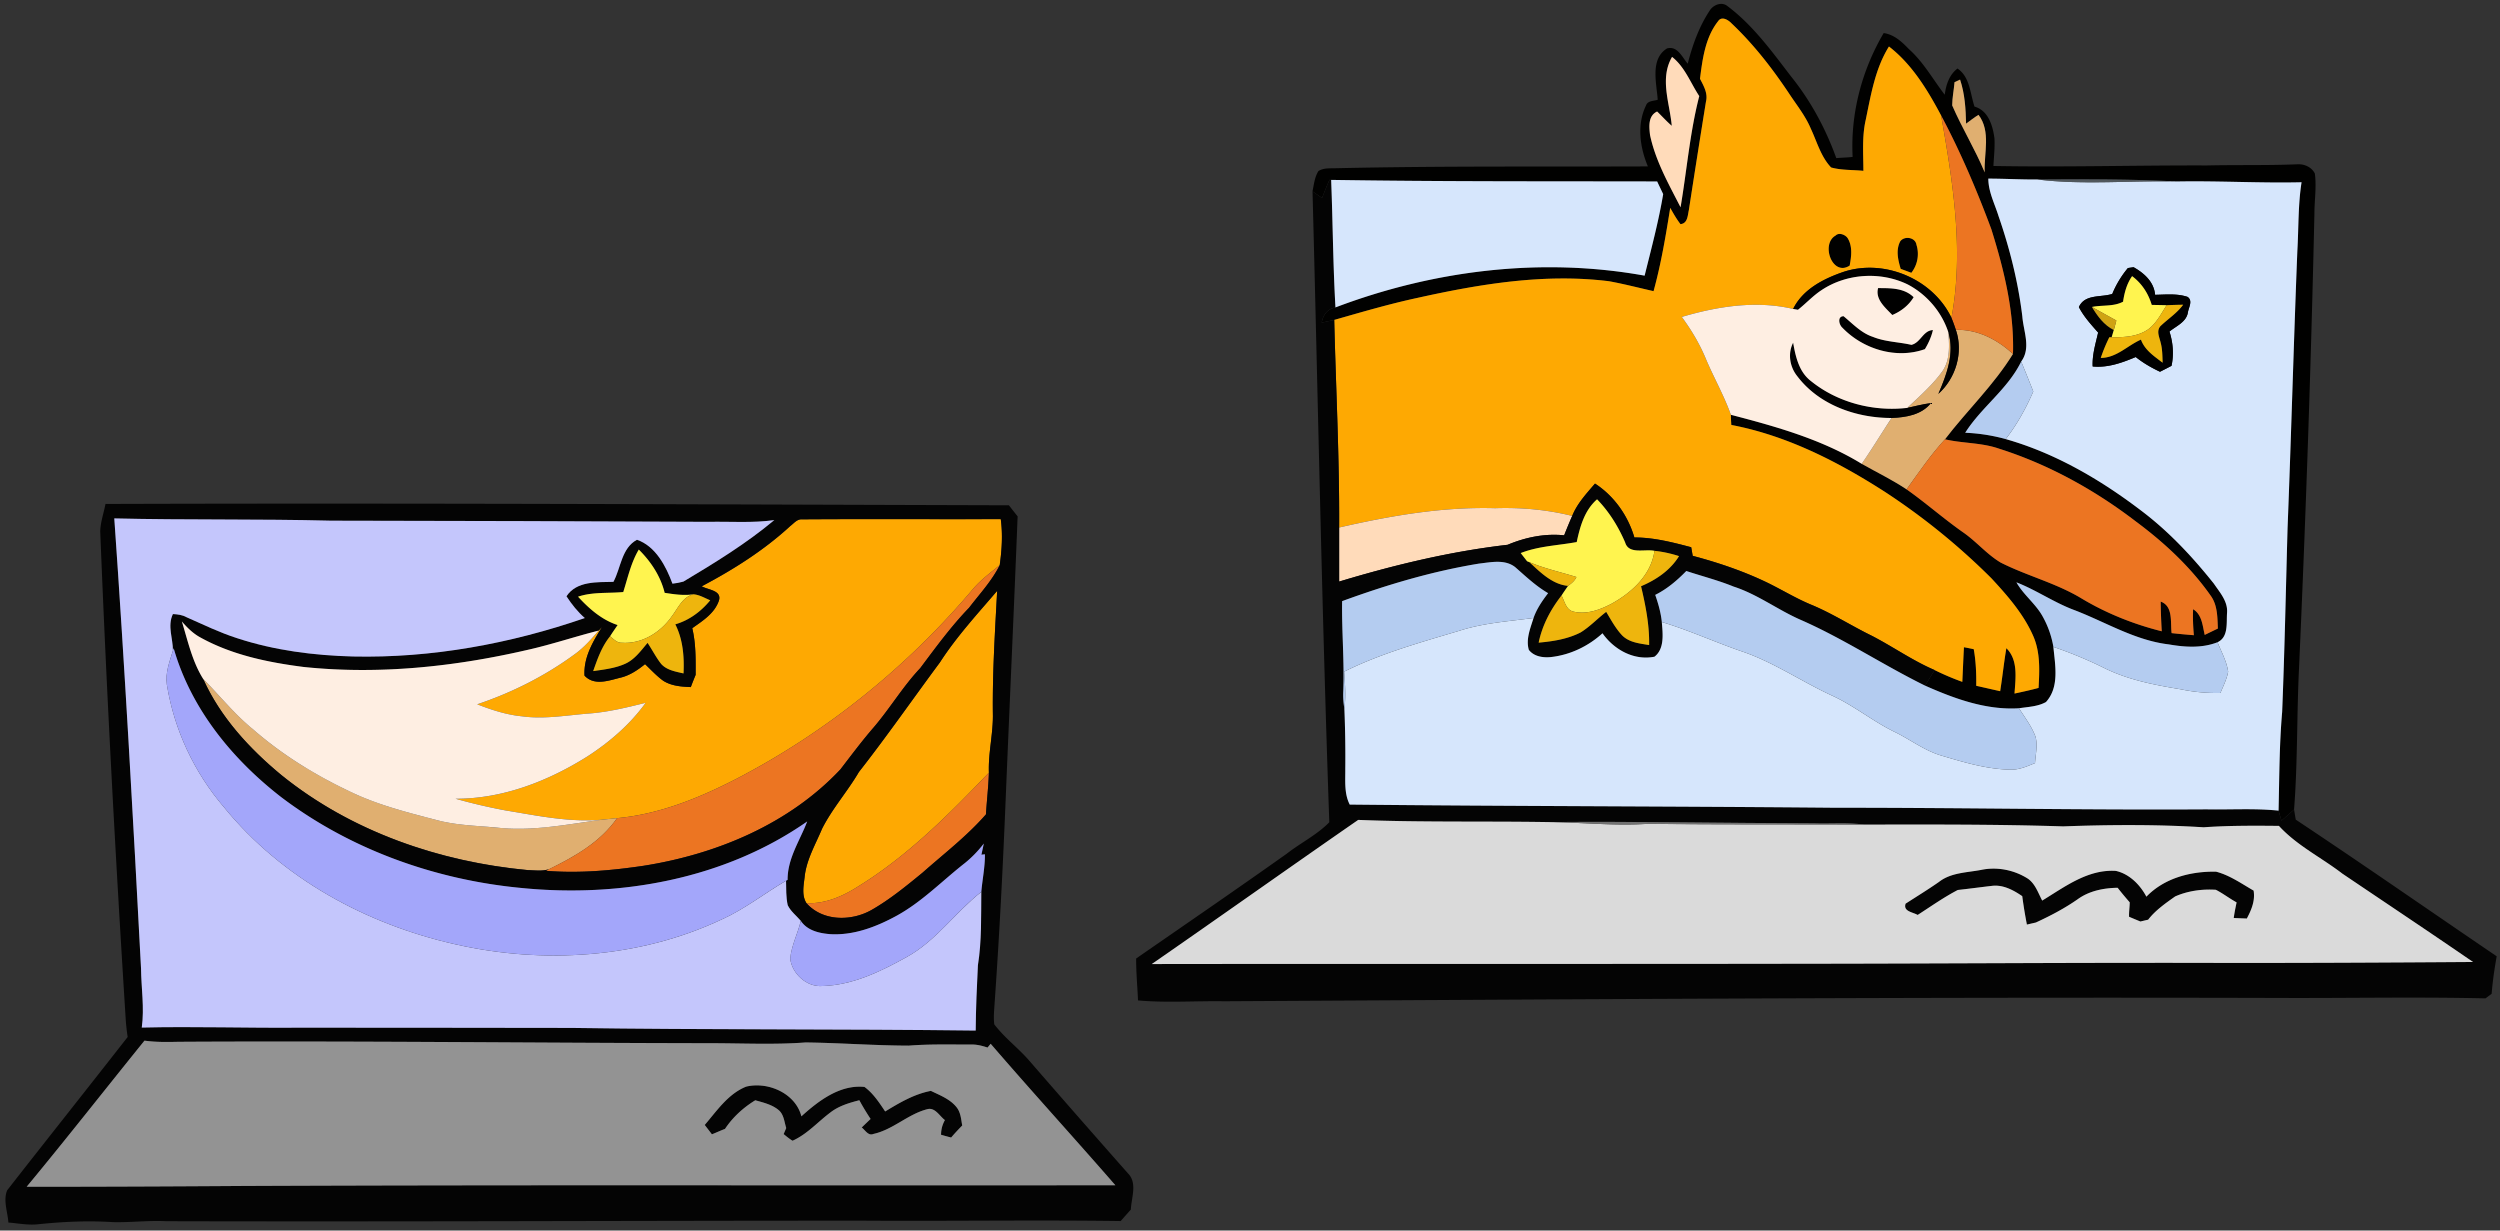 <svg xmlns="http://www.w3.org/2000/svg" width="321" height="158" fill="none"><rect width="100%" height="100%" fill="#333333" stroke="none"/><g clip-path="url(#a)"><path fill="#010100" d="M219.55 1.32c.457-.7 1.518-1.125 2.235-.552 3.289 2.46 5.721 5.833 8.197 9.062 2.516 3.125 4.439 6.698 5.797 10.472.697-.064 1.398-.068 2.099-.156-.288-5.557 1.174-11.11 3.987-15.901 1.338.192 2.327 1.11 3.221 2.047 1.883 1.667 3.097 3.898 4.619 5.873.168-1.278.569-2.552 1.635-3.365 1.606 1.07 1.622 3.217 2.187 4.888 1.783.505 2.356 2.472 2.564 4.106.06 1.174-.076 2.348-.136 3.518 9.134.168 18.268-.097 27.399-.068 3.878-.088 7.76.012 11.634-.149.893-.052 1.827.36 2.239 1.186.229 1.703-.052 3.426-.056 5.132-.433 19.49-1.11 38.981-1.979 58.456-.292 6.025-.168 12.062-.633 18.08-.541.473-1.078.949-1.614 1.422-.097-.32-.285-.961-.377-1.282.1-4.223.096-8.453.461-12.664.316-7.852.476-15.712.693-23.565.468-11.878.785-23.765 1.258-35.643.172-2.937.084-5.897.541-8.814-5.329.124-10.653-.2-15.977-.1-5.978-.317-11.967-.3-17.948-.257-2.1.016-4.195-.108-6.294-.112.004 1.695.813 3.217 1.306 4.8 1.45 4.186 2.528 8.497 3.061 12.9.148 1.927 1.137 4.05-.149 5.789-1.73 3.553-5.108 5.85-7.187 9.142 1.755.076 3.506.345 5.2.814 6.33 1.798 12.119 5.176 17.331 9.138 3.566 2.676 6.627 5.945 9.395 9.422.765 1.13 1.815 2.28 1.695 3.746-.097 1.302.208 3.11-1.222 3.778-1.999.786-4.191.637-6.262.277-4.307-.51-8.061-2.84-12.043-4.375-2.62-.958-4.924-2.584-7.52-3.594.93 1.647 2.524 2.793 3.414 4.463a12.133 12.133 0 0 1 1.334 3.826c.22 2.356.801 5.144-.95 7.08-1.045.588-2.307.62-3.469.8-4.211.26-8.269-1.225-12.055-2.904.409-.67.817-1.334 1.234-1.995a33.855 33.855 0 0 0 3.545 1.51c.073-1.482.129-2.964.209-4.447.416.076.837.16 1.262.257.272 1.546.34 3.12.316 4.695 1.026.228 2.047.465 3.073.693.297-1.835.481-3.686.797-5.52 1.543 1.518 1.178 3.874 1.046 5.825 1.03-.225 2.067-.445 3.089-.726.124-2.223.236-4.535-.669-6.63-1.23-2.828-3.297-5.192-5.377-7.436a86.063 86.063 0 0 0-13.729-11.137c-6.038-3.874-12.576-7.211-19.675-8.561a23.947 23.947 0 0 1-.06-1.306c5.789 1.51 11.658 3.145 16.802 6.297 1.923 1.086 3.918 2.052 5.761 3.278 2.48 1.75 4.756 3.77 7.244 5.512 1.71 1.174 3.052 2.825 4.839 3.89 3.357 1.699 7.067 2.62 10.308 4.563 3.217 1.94 6.735 3.346 10.372 4.259a80.97 80.97 0 0 1-.136-3.814c1.647.601 1.218 2.68 1.406 4.05.95.105 1.899.193 2.853.269-.096-1.114-.148-2.228-.096-3.341 1.158.713 1.206 2.119 1.49 3.3.561-.272 1.122-.544 1.691-.817-.064-1.426-.036-2.976-.902-4.19-2.616-3.734-6.001-6.867-9.647-9.571-5.28-4.046-11.209-7.323-17.563-9.339-2.24-.78-4.639-.665-6.927-1.197 2.836-3.71 6.27-6.963 8.73-10.962.172-5.46-1.162-10.845-2.781-16.02-1.855-4.988-3.942-9.9-6.446-14.6-1.738-3.264-3.726-6.562-6.698-8.853-1.775 2.844-2.312 6.201-2.985 9.43-.489 2.144-.3 4.355-.296 6.535-1.383-.145-2.805-.06-4.147-.433-1.318-1.386-1.811-3.297-2.608-4.988-.681-1.626-1.795-3-2.756-4.459-2.156-3.245-4.563-6.35-7.396-9.034-.428-.457-1.278-1.001-1.747-.304-1.646 2.079-2.003 4.843-2.327 7.395.461.898 1.037 1.867.769 2.92a1800.91 1800.91 0 0 0-2.195 13.93c-.165.702-.149 1.727-1.082 1.815-.505-.657-.913-1.374-1.314-2.09-.573 3.589-1.174 7.186-2.139 10.696-1.899-.429-3.782-.918-5.693-1.27-8.269-1.038-16.586.348-24.651 2.14-3.593.776-7.127 1.814-10.661 2.824-.4.088-1.205.26-1.606.348.164-.993.749-1.755 1.767-1.955 12.575-4.767 26.417-6.478 39.694-4.078.861-3.474 1.791-6.94 2.383-10.469-.26-.544-.52-1.085-.773-1.626-13.95-.032-27.907.024-41.857-.2h-.22c-.345.765-.641 1.546-.954 2.323-.409-.284-.817-.573-1.222-.857.184-.882.273-1.827.765-2.604.677-.429 1.511-.329 2.276-.36 13.337-.301 26.682-.181 40.022-.233-1.029-2.444-1.438-5.369-.24-7.824.22-.641.978-.55 1.502-.738-.144-2.135-1.009-5.232 1.202-6.59 1.35-.36 1.939 1.154 2.652 1.963.613-2.404 1.467-4.783 2.845-6.859Zm-4.896 14.832c-.665-.573-1.25-1.226-1.879-1.835-1.174.557-1.033 1.927-.913 3.009.697 3.317 2.392 6.301 3.922 9.29.805-4.756 1.198-9.603 2.4-14.278-1.126-1.703-1.843-3.734-3.49-5.032-1.622 2.784-.296 5.921-.04 8.846Zm36.309-5.601c-.084.997-.293 1.983-.301 2.985 1.266 2.924 2.949 5.652 4.175 8.601-.116-2.448.829-5.264-.797-7.392-.561.341-1.07.75-1.595 1.134-.044-1.907-.16-3.834-.773-5.657a56.08 56.08 0 0 1-.709.329Z"/><path fill="#010100" d="M235.695 30.242c.441-.453 1.334-.08 1.59.416.597 1.042.425 2.316.213 3.442-2.236 1.462-3.742-2.785-1.803-3.858ZM243.992 30.987c.537-.737 1.939-.517 2.079.436a3.913 3.913 0 0 1-.657 3.606c-.34-.128-1.025-.38-1.366-.509-.34-1.134-.645-2.424-.056-3.533Z"/><path fill="#FEA902" d="M220.607 2.719c.469-.697 1.318-.153 1.747.304 2.832 2.684 5.24 5.79 7.396 9.034.961 1.458 2.075 2.833 2.756 4.46.797 1.69 1.29 3.6 2.608 4.987 1.342.373 2.764.288 4.146.433-.004-2.18-.192-4.391.297-6.535.673-3.229 1.21-6.586 2.985-9.43 2.972 2.291 4.959 5.588 6.698 8.854 1.498 8.537 2.957 17.35 1.326 25.976-2.364-4.96-8.573-7.6-13.798-5.913-2.568.873-5.28 2.227-6.53 4.78-4.747-1.114-9.691-.337-14.298 1.025 1.226 1.667 2.292 3.45 3.085 5.364 1.017 2.424 2.339 4.716 3.217 7.2.008.432.028.869.06 1.306 7.099 1.35 13.637 4.687 19.675 8.561a86.108 86.108 0 0 1 13.729 11.137c2.079 2.244 4.147 4.608 5.376 7.436.906 2.095.794 4.407.67 6.63-1.022.28-2.06.501-3.089.725.132-1.95.496-4.306-1.046-5.825-.316 1.835-.501 3.686-.797 5.521-1.026-.228-2.047-.465-3.073-.693.024-1.575-.044-3.149-.316-4.695-.425-.097-.846-.18-1.262-.257-.081 1.483-.137 2.965-.209 4.447a33.674 33.674 0 0 1-3.545-1.51c-2.829-1.21-5.349-3-8.073-4.407-2.584-1.262-5.012-2.829-7.668-3.942-2.131-.866-4.078-2.103-6.154-3.073-2.944-1.382-6.041-2.416-9.178-3.25l-.192-1.105c-2.388-.629-4.808-1.258-7.296-1.254-.825-2.8-2.596-5.324-5.055-6.919-1.098 1.29-2.292 2.556-2.929 4.155-3.229-.81-6.566-1.102-9.887-.994-6.763-.196-13.47.974-20.036 2.48.048-8.89-.412-17.767-.633-26.653 3.534-1.01 7.067-2.048 10.661-2.825 8.064-1.79 16.381-3.177 24.65-2.14 1.911.353 3.794.842 5.693 1.27.966-3.509 1.567-7.106 2.14-10.696.4.717.809 1.434 1.314 2.091.933-.088.917-1.113 1.081-1.814.713-4.648 1.447-9.291 2.196-13.93.268-1.054-.309-2.023-.769-2.92.324-2.553.681-5.317 2.327-7.396Zm15.088 27.523c-1.939 1.073-.433 5.32 1.803 3.858.212-1.126.384-2.4-.213-3.442-.256-.497-1.15-.87-1.59-.416Zm8.297.745c-.589 1.11-.285 2.4.056 3.533.34.128 1.025.38 1.366.51a3.915 3.915 0 0 0 .657-3.607c-.14-.953-1.542-1.173-2.079-.436ZM101.469 67.544c.461-.345.882-.918 1.523-.861 8.501-.057 17.006 0 25.507-.029.265 1.964.141 3.959-.136 5.914-1.134.93-2.323 1.799-3.297 2.9-8.425 10.024-18.805 18.441-30.428 24.49-4.82 2.488-9.96 4.592-15.412 5.093-.6.064-1.201.124-1.798.184-4.215.4-8.382-.497-12.512-1.174a73.387 73.387 0 0 1-6.426-1.502c6.037.02 11.875-2.252 16.926-5.429 2.86-1.85 5.489-4.114 7.488-6.89-2.316.576-4.643 1.153-7.03 1.358-2.95.212-5.906.789-8.867.376-1.983-.196-3.886-.817-5.733-1.542 4.495-1.507 8.774-3.67 12.592-6.482 1.142-.838 2.083-1.907 2.997-2.981.136-.152.276-.3.424-.445-1.174 1.895-2.367 3.902-2.235 6.226 1.27 1.354 3.125.62 4.655.252 1.174-.288 2.188-.977 3.117-1.726.761.725 1.474 1.506 2.328 2.127 1.045.673 2.335.77 3.55.817.192-.529.404-1.05.616-1.57.008-2.003.04-4.026-.433-5.99 1.343-.957 2.869-1.898 3.426-3.553.392-1.318-1.426-1.362-2.212-1.827 4.059-2.143 7.985-4.62 11.37-7.736ZM120.667 85.075c2.136-3.309 4.812-6.225 7.368-9.21-.277 5.212-.605 10.432-.553 15.656.076 2.58-.605 5.108-.509 7.692-5.148 5.373-10.464 10.725-16.846 14.643-1.967 1.254-4.195 2.212-6.575 2.112-.636-1.002-.368-2.248-.24-3.354.228-2.223 1.39-4.17 2.236-6.193 1.31-2.6 3.269-4.792 4.735-7.296 3.594-4.587 6.915-9.374 10.384-14.05Z"/><path fill="#FFDBBA" d="M214.654 16.152c-.257-2.925-1.583-6.062.04-8.846 1.647 1.298 2.364 3.329 3.489 5.032-1.201 4.675-1.594 9.522-2.399 14.278-1.531-2.989-3.225-5.973-3.922-9.29-.121-1.082-.261-2.452.913-3.01.629.61 1.214 1.263 1.879 1.836ZM171.947 67.732c6.567-1.506 13.273-2.676 20.036-2.48 3.321-.108 6.658.185 9.887.994a70.848 70.848 0 0 0-1.034 2.488c-2.5-.257-4.963.256-7.263 1.218-7.347.849-14.551 2.588-21.626 4.72v-6.94Z"/><path fill="#E0AF70" d="M250.963 10.55c.176-.08.532-.244.709-.328.613 1.823.729 3.75.773 5.657.525-.384 1.034-.793 1.594-1.133 1.627 2.127.681 4.943.798 7.391-1.226-2.949-2.909-5.677-4.175-8.601.008-1.002.216-1.987.301-2.985ZM250.157 42.637c.83 2.716-.204 5.465-1.278 7.94 2.252-2.007 3.249-5.34 2.252-8.224 2.8-.08 5.324 1.245 7.335 3.092-2.46 3.999-5.893 7.252-8.729 10.962-1.839 1.99-3.35 4.238-4.932 6.426-1.843-1.226-3.838-2.192-5.761-3.278 1.33-1.923 2.544-3.93 3.834-5.885 1.847-.084 3.834-.384 5.068-1.923-1.03.136-2.031.409-3.041.621 1.51-1.446 3.117-2.824 4.367-4.519 1.15-1.466 1.034-3.461.885-5.212ZM26.096 87.183c2.123 2.135 4.006 4.519 6.35 6.426 4.018 3.517 8.637 6.29 13.489 8.489 3.353 1.478 6.918 2.356 10.452 3.281 2.544.633 5.188.649 7.784.921 4.45.441 8.862-.5 13.257-1.065.597-.06 1.198-.12 1.799-.184-2.144 3.088-5.465 4.951-8.762 6.566-.866.268-1.791.128-2.676.104-11.382-1.062-22.704-4.96-31.654-12.2-4.102-3.388-7.84-7.443-10.04-12.338Z"/><path fill="#EC7522" d="M249.24 14.826c2.504 4.699 4.591 9.61 6.446 14.598 1.619 5.176 2.953 10.56 2.781 16.021-2.011-1.846-4.535-3.172-7.336-3.092a24.862 24.862 0 0 0-.565-1.55c1.631-8.626.173-17.44-1.326-25.977ZM244.805 62.833c1.583-2.188 3.093-4.435 4.932-6.426 2.287.532 4.687.416 6.927 1.197 6.354 2.016 12.283 5.293 17.563 9.339 3.646 2.704 7.031 5.837 9.647 9.57.866 1.215.838 2.765.902 4.191-.569.273-1.13.545-1.691.818-.284-1.182-.333-2.588-1.49-3.301-.052 1.113 0 2.227.096 3.34a96.893 96.893 0 0 1-2.853-.268c-.188-1.37.241-3.449-1.406-4.05a80.98 80.98 0 0 0 .136 3.814c-3.637-.913-7.155-2.32-10.372-4.259-3.241-1.943-6.951-2.864-10.308-4.563-1.787-1.065-3.129-2.716-4.839-3.89-2.488-1.743-4.764-3.762-7.244-5.512ZM125.066 75.468c.974-1.101 2.163-1.97 3.297-2.9-1.005 2.019-2.576 3.69-3.934 5.468-2.316 2.4-4.279 5.096-6.274 7.756-2.235 2.368-3.898 5.192-6.017 7.656-1.486 1.72-2.845 3.542-4.227 5.34-6.598 7.02-15.905 10.898-25.291 12.38-4.139.613-8.35.986-12.532.641l.377-.192c3.297-1.615 6.618-3.478 8.761-6.566 5.453-.501 10.593-2.605 15.412-5.093 11.623-6.049 22.003-14.466 30.428-24.49ZM110.127 113.856c6.382-3.918 11.698-9.27 16.846-14.643-.056 1.787-.268 3.566-.377 5.353-2.435 2.788-5.384 5.044-8.144 7.487-2.091 1.715-4.199 3.446-6.55 4.788-2.589 1.466-6.262 1.474-8.35-.873 2.38.1 4.608-.858 6.575-2.112Z"/><path fill="#040404" d="M169.748 25.422c.312-.777.609-1.558.953-2.323h.221c.212 5.456.236 10.92.552 16.373-1.017.2-1.602.962-1.766 1.955.4-.088 1.206-.26 1.606-.348.221 8.886.681 17.763.633 26.653v6.94c7.075-2.132 14.278-3.871 21.626-4.72 2.3-.962 4.763-1.475 7.263-1.218.333-.834.669-1.667 1.034-2.488.637-1.599 1.831-2.864 2.929-4.155 2.459 1.595 4.23 4.119 5.055 6.92 2.488-.005 4.908.624 7.296 1.253l.192 1.106c3.137.833 6.234 1.867 9.178 3.249 2.076.97 4.023 2.207 6.154 3.073 2.656 1.114 5.084 2.68 7.668 3.942 2.724 1.406 5.244 3.197 8.073 4.407-.417.66-.826 1.326-1.234 1.995-5.425-2.664-10.485-6.05-16.033-8.473-2.917-1.286-5.501-3.261-8.554-4.247-1.979-.805-4.05-1.334-6.073-1.999-1.178 1.21-2.472 2.312-3.99 3.065.392 1.13.725 2.287.845 3.485.124 1.47.376 3.446-.946 4.455-2.628.521-5.184-.901-6.67-3.008-1.815 1.654-4.13 2.768-6.578 3.048-1.026.112-2.212-.048-2.881-.921-.4-1.378.205-2.785.605-4.09.409-1.174 1.118-2.208 1.871-3.19-1.566-.909-2.876-2.159-4.227-3.34-1.322-1.042-3.104-.626-4.631-.457-6.017.985-11.878 2.732-17.591 4.823-.06 3.842.296 7.684.152 11.526-.04.77.012 1.538.14 2.3.1 2.564.144 5.128.116 7.696.016 1.542-.16 3.173.569 4.599 20.781.22 41.561.212 62.338.408 15.897-.016 31.785.305 47.682.205 3.077.06 6.17-.156 9.243.168.092.321.28.962.376 1.282.537-.473 1.074-.949 1.615-1.422.068.429.14.861.216 1.294 8.662 5.753 17.195 11.698 25.796 17.543-.276 1.599-.524 3.201-.645 4.82-.196.148-.593.44-.793.585-8.87-.205-17.748-.016-26.621-.056-45.127-.125-90.249.168-135.376.428-3.67-.056-7.359.217-11.017-.108-.076-1.795-.249-3.585-.237-5.384 6.455-4.471 12.929-8.91 19.331-13.453 1.786-1.394 3.878-2.42 5.468-4.039-.949-26.998-1.446-54.012-2.155-81.014.404.284.813.573 1.222.857Zm35.315 38.689c-1.607 1.406-2.183 3.481-2.612 5.488-2.404.445-4.888.509-7.191 1.414.272.349.544.701.821 1.054l.288.112c1.411 1.31 2.957 2.865 4.972 3.049a41.8 41.8 0 0 0-.841 1.234c-1.402 1.795-2.468 3.81-2.937 6.053 1.843-.164 3.726-.456 5.389-1.31 1.197-.737 2.167-1.787 3.285-2.64.629 1.042 1.21 2.136 2.051 3.025.909.913 2.255 1.037 3.461 1.234.044-2.572-.452-5.068-1.037-7.552 1.935-.817 3.758-2.047 4.875-3.866a15.253 15.253 0 0 0-3.153-.677c-1.209-.272-3.297.497-3.761-1.07-.874-2.039-2.06-3.954-3.61-5.548Zm-57.173 59.673c27.911-.04 55.827.008 83.742-.04 17.368-.012 34.735-.148 52.098-.108 11.265.024 22.543-.036 33.805-.117-5.565-3.826-11.186-7.571-16.783-11.349-2.696-2.072-5.825-3.598-8.14-6.126-3.221-.032-6.446-.048-9.663.18-5.998-.376-12.031-.336-18.037-.116-8.505-.272-17.026-.244-25.539-.228-2.16-.293-4.335-.088-6.503-.164-11.389-.032-22.775-.265-34.161-.161-8.105-.132-16.217.044-24.314-.28-8.862 6.134-17.648 12.375-26.505 18.509ZM13.544 64.707c38.668-.128 77.333.06 115.997.173.373.473.741.95 1.122 1.422-.473 12.015-1.026 24.03-1.523 36.048-.36 8.818-.809 17.632-1.43 26.434-.056.913-.16 1.83-.044 2.744 1.302 1.711 3.053 3.013 4.459 4.627a2084.13 2084.13 0 0 0 12.704 14.503c1.242 1.246.433 3.129.372 4.651-.44.489-.873.982-1.306 1.474-11.081-.156-22.166.028-33.248-.048-29.774 0-59.545.149-89.32.068-2.267-.116-4.53.173-6.798.121-3.217-.209-6.446-.061-9.647.272-1.274.14-2.54-.12-3.806-.224-.088-1.358-.697-2.845-.152-4.143 5.136-6.574 10.328-13.104 15.468-19.679-.1-.657-.176-1.318-.232-1.975-1.326-20.964-2.46-41.945-3.29-62.938.029-1.206.453-2.352.674-3.53Zm1.13 1.855c1.354 19.25 2.42 38.517 3.433 57.783.028 2.532.445 5.072.096 7.596 6.775-.161 13.55.072 20.324.012 11.63.024 23.256-.008 34.886.032 17.283.256 34.578.124 51.865.34.024-2.8.141-5.597.285-8.389.497-3.117.4-6.274.436-9.419.141-1.614.481-3.205.465-4.827l-.449.052.305-1.43a14.71 14.71 0 0 1-2.416 2.496c-2.932 2.287-5.549 5.023-8.846 6.81-2.576 1.402-5.464 2.5-8.441 2.328-1.414-.108-2.96-.457-3.794-1.711-.569-.665-1.294-1.21-1.678-2.007-.233-1.03-.189-2.095-.217-3.141l.201-.116c-.02-2.744 1.574-5.028 2.516-7.496-10.593 7.4-24.038 9.812-36.73 8.538-11.045-1.05-21.922-4.932-30.796-11.651-6.298-4.88-11.61-11.377-13.822-19.138l-.096.325c.024-1.555-.737-3.161 0-4.703.601.036 1.21.104 1.743.404 2.147.942 4.259 1.98 6.494 2.692 4.796 1.575 9.856 2.22 14.883 2.352 10.12.224 20.22-1.638 29.77-4.936-.924-.805-1.69-1.77-2.355-2.796 1.31-1.983 3.942-1.795 6.026-1.85.957-1.764 1.037-4.344 3.024-5.405 2.392.82 3.726 3.389 4.555 5.636.477-.048.946-.14 1.41-.268 4.035-2.408 8.053-4.872 11.67-7.896-2.787.396-5.608.168-8.408.224-16.162-.08-32.323-.124-48.484-.148-9.287-.24-18.577-.068-27.856-.293Zm86.795.982c-3.385 3.117-7.311 5.593-11.37 7.736.786.465 2.604.509 2.212 1.827-.557 1.654-2.083 2.596-3.426 3.553.473 1.964.441 3.987.433 5.99-.212.52-.424 1.041-.617 1.57-1.214-.048-2.504-.144-3.55-.817-.853-.621-1.566-1.402-2.327-2.127-.93.749-1.943 1.438-3.117 1.726-1.53.369-3.385 1.102-4.655-.252-.132-2.324 1.061-4.33 2.235-6.226a8.832 8.832 0 0 0-.424.445c-3.057.773-6.05 1.787-9.127 2.476-9.402 2.175-19.146 3.2-28.773 2.191-4.57-.589-9.194-1.542-13.26-3.802-.922-.505-1.675-1.246-2.352-2.039.77 2.504 1.33 5.144 2.744 7.388 2.2 4.895 5.938 8.95 10.04 12.339 8.95 7.239 20.272 11.137 31.654 12.199.885.024 1.81.164 2.676-.104l-.377.192c4.183.345 8.393-.028 12.532-.641 9.386-1.482 18.693-5.36 25.291-12.38 1.382-1.798 2.74-3.62 4.227-5.34 2.119-2.463 3.782-5.288 6.017-7.656 1.995-2.66 3.958-5.356 6.274-7.756 1.358-1.779 2.929-3.45 3.934-5.468.277-1.955.401-3.95.136-5.913-8.501.028-17.006-.029-25.507.028-.641-.057-1.062.516-1.523.86Zm-19.446 3.02c-1.006 1.687-1.41 3.606-1.995 5.453-1.94.184-3.922-.036-5.806.597 1.415 1.546 3.053 2.98 5.08 3.642-.324.48-.66.953-.969 1.446-1.062 1.302-1.619 2.9-2.167 4.467 1.41-.204 2.864-.365 4.17-.97 1.198-.564 1.98-1.678 2.813-2.656.596.89 1.077 1.855 1.742 2.7.725.818 1.867.986 2.873 1.227.104-2.152-.068-4.351-1.054-6.306 1.795-.521 3.305-1.655 4.483-3.085-.709-.289-1.394-.721-2.175-.77-1.226.189-2.46-.003-3.674-.188-.529-2.147-1.767-4.014-3.321-5.556Zm38.644 14.511c-3.469 4.676-6.791 9.463-10.384 14.05-1.466 2.504-3.425 4.696-4.736 7.296-.845 2.023-2.007 3.97-2.235 6.193-.128 1.106-.397 2.352.24 3.354 2.088 2.347 5.761 2.339 8.349.873 2.352-1.342 4.459-3.073 6.551-4.788 2.76-2.443 5.709-4.699 8.144-7.487.109-1.787.321-3.566.377-5.353-.096-2.584.585-5.112.509-7.692-.052-5.224.276-10.444.553-15.656-2.556 2.985-5.233 5.901-7.368 9.21ZM18.552 133.62C13.5 139.865 8.548 146.195 3.424 152.38c9.294 0 18.585-.04 27.88-.104 37.298-.16 74.604-.036 111.906-.092-5.3-6.089-10.74-12.051-16.009-18.164l-.4.485c-.689-.225-1.403-.413-2.132-.385-2.664.004-5.328-.072-7.988.14-4.419-.012-8.83-.356-13.249-.408-3.99.3-8 .104-11.999.096-22.84-.032-45.683-.313-68.523-.181-1.454.036-2.916.052-4.358-.148Z"/><path fill="#040404" d="M248.963 113.239c1.543-1.206 3.578-1.19 5.413-1.542 2.051-.433 4.238.004 6.001 1.122.954.665 1.318 1.83 1.843 2.816 2.909-1.767 5.841-4.03 9.447-3.814 1.73.381 3.121 1.779 3.93 3.313 2.316-2.4 5.709-3.273 8.95-3.209 1.743.453 3.261 1.535 4.815 2.428.221 1.29-.276 2.472-.869 3.586-.565-.02-1.126-.044-1.683-.068.093-.674.233-1.339.369-2.004-.913-.5-1.739-1.145-2.664-1.618-1.767-.116-3.606.14-5.224.853-1.242.882-2.536 1.779-3.47 2.989a30.06 30.06 0 0 0-.989.232c-.493-.2-.978-.404-1.459-.609-.028-.621.081-1.238.081-1.859a42.602 42.602 0 0 1-1.551-1.867c-1.803.033-3.638.397-5.12 1.467-1.69 1.182-3.513 2.135-5.38 2.996-.389.089-.773.177-1.15.265a60.288 60.288 0 0 1-.597-3.65c-1.142-.785-2.488-1.506-3.914-1.318-1.454.168-2.905.365-4.359.525-1.795.929-3.453 2.111-5.156 3.205-.629-.369-1.891-.445-1.546-1.45 1.434-.922 2.884-1.815 4.282-2.789ZM95.816 139.52c2.805-.673 6.338.866 7.083 3.818 2.208-2.003 4.956-4.094 8.097-3.778 1.118.814 1.899 2.016 2.66 3.153 1.835-1.117 3.726-2.235 5.869-2.644 1.17.569 2.48 1.058 3.31 2.116.524.661.572 1.534.713 2.331-.489.501-.966 1.01-1.423 1.543a34.55 34.55 0 0 1-1.294-.357c0-.669.165-1.298.497-1.883-.701-.521-1.266-1.679-2.279-1.394-2.484.641-4.375 2.616-6.899 3.173-.661.296-1.07-.509-1.506-.829.376-.365.757-.734 1.141-1.094a32.703 32.703 0 0 1-1.446-2.404c-1.302.337-2.628.725-3.706 1.563-1.622 1.209-2.988 2.796-4.871 3.637-.413-.248-.778-.553-1.142-.853.084-.192.248-.585.332-.777-.248-.778-.296-1.695-.933-2.272-.857-.737-1.987-.993-3.04-1.294-1.54.942-2.89 2.171-3.89 3.678-.57.212-1.119.473-1.68.693-.308-.405-.617-.805-.921-1.202 1.567-1.827 3.013-4.002 5.328-4.924Z"/><path fill="#D6E6FC" d="M170.922 23.099c13.949.224 27.907.168 41.857.2.252.54.513 1.082.773 1.626-.593 3.53-1.522 6.995-2.383 10.469-13.277-2.4-27.119-.69-39.695 4.078-.316-5.452-.34-10.917-.552-16.373ZM255.301 22.934c2.1.004 4.195.128 6.294.112 5.95.733 11.967.117 17.948.257 5.325-.1 10.649.224 15.977.1-.456 2.917-.368 5.877-.541 8.814-.472 11.878-.789 23.765-1.258 35.643-.216 7.853-.376 15.713-.693 23.565-.364 4.21-.36 8.441-.46 12.664-3.073-.324-6.166-.108-9.243-.168-15.897.1-31.785-.221-47.682-.205-20.777-.196-41.557-.188-62.338-.408-.729-1.426-.553-3.057-.569-4.6.028-2.567-.016-5.131-.116-7.695.205-1.587.084-3.19-.024-4.776 4.704-2.344 9.808-3.758 14.827-5.26 3.069-.99 6.302-1.198 9.483-1.627-.4 1.306-1.005 2.713-.605 4.09.669.874 1.855 1.034 2.881.922 2.448-.28 4.763-1.394 6.578-3.049 1.486 2.108 4.042 3.53 6.67 3.01 1.322-1.01 1.07-2.985.946-4.456 3.473 1.046 6.779 2.56 10.204 3.746 4.082 1.366 7.648 3.842 11.534 5.645 2.952 1.326 5.448 3.445 8.373 4.823 1.943.982 3.714 2.336 5.829 2.949 2.853.85 5.761 1.723 8.758 1.795 1.138.048 2.195-.42 3.225-.846.064-1.121.368-2.28.06-3.389-.493-1.33-1.37-2.464-2.123-3.65 1.161-.18 2.423-.212 3.469-.8 1.751-1.936 1.17-4.724.949-7.08a53.83 53.83 0 0 1 6.555 2.724c3.061 1.519 6.446 2.168 9.791 2.72 1.675.357 3.385.505 5.1.473.369-.893.821-1.77.998-2.728-.193-1.342-.874-2.544-1.367-3.786 1.431-.669 1.126-2.476 1.222-3.778.121-1.466-.929-2.616-1.694-3.746-2.769-3.477-5.829-6.746-9.395-9.422-5.212-3.962-11.001-7.34-17.331-9.138 1.446-1.871 2.604-3.947 3.541-6.118a304.648 304.648 0 0 0-1.554-3.838c1.286-1.739.296-3.862.148-5.79-.533-4.402-1.61-8.713-3.061-12.9-.492-1.582-1.302-3.104-1.306-4.799Zm17.92 11.482a12.863 12.863 0 0 0-2.007 3.325c-1.474.47-3.521-.004-4.286 1.687.629 1.226 1.566 2.244 2.471 3.273-.328 1.434-.773 2.865-.701 4.355 1.943.188 3.774-.477 5.529-1.214.953.761 2.011 1.374 3.117 1.891.489-.248.985-.5 1.478-.761.321-1.474.192-2.977-.264-4.403.857-.697 2.135-1.202 2.359-2.408.085-.673.694-1.534-.04-2.043-1.342-.449-2.78-.288-4.162-.265-.148-1.666-1.402-2.776-2.764-3.545l-.73.108Z"/><path fill="#586167" d="M261.596 23.047c5.981-.045 11.97-.06 17.948.256-5.982-.14-11.999.477-17.948-.256Z" opacity=".8"/><path fill="#000" d="m273.222 34.416.729-.108c1.362.77 2.616 1.879 2.764 3.545 1.382-.023 2.82-.184 4.163.265.733.509.124 1.37.04 2.043-.225 1.206-1.503 1.71-2.36 2.408.457 1.426.585 2.928.264 4.403-.492.26-.989.513-1.478.761-1.106-.517-2.163-1.13-3.117-1.891-1.755.737-3.585 1.402-5.529 1.214-.072-1.49.373-2.92.702-4.355-.906-1.03-1.843-2.047-2.472-3.273.765-1.69 2.812-1.218 4.286-1.687a12.838 12.838 0 0 1 2.008-3.325Zm-.621 4.323c-1.23.653-2.673.4-3.995.677.709 1.178 1.543 2.32 2.805 2.96l-.277.93h-.296a20.452 20.452 0 0 0-1.098 2.652c2.035-.012 3.413-1.586 5.16-2.352.481 1.343 1.699 2.14 2.781 2.965-.033-.861-.025-1.735-.253-2.572-.156-.697-.581-1.482-.028-2.123.966-.926 2.115-1.655 2.917-2.748a61.58 61.58 0 0 0-2.12.064c-.645-.024-1.278-.028-1.915-.044-.444-1.479-1.274-2.76-2.52-3.69-.681.97-.989 2.12-1.161 3.28ZM236.768 34.889c5.225-1.687 11.434.953 13.798 5.913.204.509.393 1.026.565 1.55.997 2.885 0 6.218-2.252 8.225 1.074-2.475 2.108-5.224 1.278-7.94-.857-2.616-2.78-4.844-5.212-6.118-3.477-1.686-7.828-1.414-11.049.726-1.11.725-2.003 1.714-3.041 2.532l-.617-.109c1.25-2.552 3.962-3.906 6.53-4.78Z"/><path fill="#000" d="M241.147 36.992c1.587.004 3.345-.032 4.563 1.17-.633 1.05-1.622 1.81-2.74 2.284-.885-.934-2.211-2.008-1.823-3.454ZM236.556 42.072c-.437-.385-.665-1.446.156-1.47 1.182.97 2.268 2.163 3.766 2.652 1.575.645 3.305.649 4.948 1.026 1.198-.285 1.49-1.847 2.76-1.9-.196.874-.573 1.687-1.029 2.448-3.67 1.319-7.957.008-10.601-2.756ZM230.763 48.294c-.965-1.198-1.234-2.905-.525-4.295.317 1.807.749 3.762 2.3 4.94 3.405 2.756 8.036 3.946 12.367 3.43 1.01-.213 2.011-.486 3.041-.622-1.234 1.539-3.221 1.84-5.068 1.923-4.519.008-9.323-1.67-12.115-5.376Z"/><path fill="#FEEEE2" d="M233.896 37.245c3.221-2.14 7.572-2.412 11.049-.725 2.432 1.273 4.355 3.501 5.212 6.117.149 1.75.265 3.746-.885 5.212-1.25 1.695-2.856 3.073-4.367 4.52-4.331.516-8.962-.674-12.367-3.43-1.551-1.178-1.983-3.133-2.3-4.94-.709 1.39-.44 3.097.525 4.295 2.792 3.706 7.596 5.384 12.115 5.376-1.29 1.955-2.504 3.962-3.834 5.886-5.144-3.153-11.013-4.788-16.802-6.298-.878-2.484-2.2-4.776-3.217-7.2-.793-1.915-1.859-3.697-3.085-5.364 4.607-1.362 9.551-2.14 14.298-1.026l.617.109c1.038-.818 1.931-1.807 3.041-2.532Zm7.251-.253c-.388 1.447.938 2.52 1.823 3.454 1.118-.473 2.107-1.234 2.74-2.284-1.217-1.202-2.976-1.166-4.563-1.17Zm-4.591 5.08c2.644 2.764 6.931 4.075 10.601 2.756.456-.76.833-1.574 1.029-2.447-1.27.052-1.562 1.614-2.76 1.899-1.643-.377-3.373-.381-4.948-1.026-1.498-.489-2.584-1.683-3.766-2.652-.821.024-.593 1.086-.156 1.47ZM23.351 79.795c.677.793 1.43 1.535 2.352 2.04 4.066 2.259 8.69 3.212 13.26 3.801 9.627 1.01 19.37-.016 28.773-2.191 3.077-.69 6.07-1.703 9.127-2.476-.914 1.074-1.855 2.143-2.997 2.98-3.818 2.813-8.097 4.976-12.592 6.483 1.847.725 3.75 1.346 5.733 1.542 2.96.413 5.917-.164 8.866-.376 2.388-.205 4.715-.782 7.031-1.358-1.999 2.776-4.627 5.04-7.488 6.89-5.051 3.177-10.889 5.449-16.926 5.429a73.387 73.387 0 0 0 6.426 1.502c4.13.677 8.297 1.575 12.512 1.174-4.395.565-8.806 1.506-13.257 1.066-2.596-.273-5.24-.289-7.784-.922-3.534-.925-7.1-1.803-10.453-3.281-4.851-2.2-9.47-4.972-13.489-8.49-2.343-1.906-4.226-4.29-6.35-6.425-1.414-2.244-1.975-4.884-2.744-7.388Z"/><path fill="#FFF44F" d="M272.601 38.739c.172-1.162.48-2.312 1.162-3.281 1.245.93 2.075 2.211 2.519 3.69.637.016 1.27.02 1.915.044-.717 1.097-1.318 2.34-2.407 3.12-1.362.922-3.069 1.006-4.656.994l.277-.93c.124-.404.22-.817.332-1.221-1.049-.573-2.095-1.158-3.137-1.739 1.323-.276 2.765-.024 3.995-.677ZM205.063 64.11c1.55 1.595 2.736 3.51 3.61 5.55.464 1.566 2.552.797 3.762 1.069-.433 3.113-2.937 5.38-5.561 6.815-1.458.757-3.141 1.382-4.796.997-.997-.196-1.173-1.322-1.578-2.08a41.8 41.8 0 0 1 .841-1.233c.421-.313.858-.645 1.07-1.142-2.019-.625-4.09-1.082-6.041-1.907a70.389 70.389 0 0 1-.289-.112c-.276-.352-.549-.705-.821-1.054 2.303-.905 4.787-.97 7.191-1.414.429-2.007 1.006-4.082 2.612-5.488ZM82.023 70.565c1.554 1.542 2.792 3.409 3.321 5.556 1.214.184 2.448.377 3.674.189-1.394.36-1.955 1.774-2.752 2.816-1.427 2.063-3.85 3.586-6.423 3.401-.629.028-1.057-.48-1.51-.825.309-.493.645-.965.97-1.446-2.028-.661-3.666-2.096-5.08-3.642 1.883-.633 3.866-.413 5.805-.597.585-1.847.99-3.766 1.995-5.452Z"/><path fill="#EEB50D" d="M278.197 39.192a61.405 61.405 0 0 1 2.12-.064c-.801 1.093-1.951 1.822-2.917 2.748-.553.64-.128 1.426.028 2.123.229.837.221 1.71.253 2.572-1.082-.825-2.3-1.622-2.781-2.964-1.746.765-3.125 2.34-5.16 2.351.305-.91.669-1.795 1.098-2.652h.296c1.587.012 3.294-.072 4.656-.993 1.089-.782 1.69-2.024 2.407-3.121ZM212.435 70.729c1.069.108 2.123.344 3.153.677-1.118 1.819-2.941 3.049-4.876 3.866.585 2.484 1.082 4.98 1.038 7.552-1.206-.196-2.552-.32-3.462-1.234-.841-.89-1.422-1.983-2.051-3.025-1.118.854-2.087 1.903-3.285 2.64-1.663.854-3.546 1.146-5.389 1.31.469-2.243 1.535-4.258 2.937-6.053.405.757.581 1.883 1.579 2.08 1.654.384 3.337-.241 4.795-.998 2.624-1.435 5.128-3.702 5.561-6.815ZM196.37 72.18c1.951.824 4.022 1.281 6.041 1.906-.212.497-.649.83-1.07 1.142-2.015-.184-3.561-1.739-4.971-3.049ZM89.018 76.31c.781.048 1.466.48 2.175.769-1.178 1.43-2.688 2.564-4.483 3.085.986 1.955 1.158 4.154 1.054 6.306-1.006-.24-2.147-.41-2.873-1.226-.665-.846-1.145-1.811-1.742-2.7-.834.977-1.615 2.09-2.813 2.656-1.306.605-2.76.765-4.17.97.549-1.567 1.106-3.166 2.167-4.468.453.345.882.853 1.51.825 2.572.185 4.996-1.338 6.422-3.4.798-1.042 1.359-2.457 2.753-2.817Z"/><path fill="#CFA313" d="M268.606 39.416c1.042.58 2.088 1.166 3.137 1.739-.112.404-.208.817-.332 1.222-1.262-.641-2.095-1.783-2.805-2.961Z"/><path fill="#B4CCF0" d="M252.333 55.565c2.079-3.293 5.457-5.588 7.187-9.142a320.535 320.535 0 0 1 1.555 3.838c-.938 2.171-2.096 4.247-3.542 6.117a23.324 23.324 0 0 0-5.2-.813ZM172.328 77.187c5.713-2.091 11.574-3.838 17.591-4.823 1.527-.169 3.31-.585 4.632.456 1.35 1.182 2.66 2.432 4.226 3.342-.753.981-1.462 2.015-1.871 3.188-3.181.43-6.414.638-9.482 1.627-5.02 1.502-10.124 2.916-14.828 5.26.109 1.587.229 3.19.024 4.776-.128-.762-.18-1.53-.14-2.3.144-3.842-.212-7.684-.152-11.526ZM212.531 76.382c1.518-.753 2.812-1.855 3.99-3.065 2.023.665 4.094 1.194 6.073 2 3.053.985 5.637 2.96 8.554 4.246 5.549 2.424 10.608 5.809 16.033 8.473 3.786 1.679 7.844 3.165 12.055 2.905.753 1.185 1.63 2.32 2.123 3.65.309 1.109.004 2.267-.06 3.389-1.03.424-2.087.893-3.225.845-2.997-.072-5.905-.946-8.758-1.795-2.115-.613-3.886-1.967-5.829-2.948-2.924-1.379-5.42-3.498-8.373-4.824-3.886-1.803-7.452-4.279-11.534-5.645-3.425-1.186-6.73-2.7-10.204-3.746-.12-1.198-.453-2.355-.845-3.485ZM258.907 74.771c2.596 1.01 4.9 2.636 7.52 3.594 3.982 1.534 7.736 3.866 12.043 4.375 2.071.36 4.262.509 6.262-.277.492 1.242 1.173 2.444 1.366 3.786-.177.958-.629 1.835-.998 2.728a22.453 22.453 0 0 1-5.1-.472c-3.345-.553-6.73-1.202-9.791-2.72a53.8 53.8 0 0 0-6.554-2.725 12.133 12.133 0 0 0-1.334-3.826c-.89-1.67-2.484-2.816-3.414-4.463Z"/><path fill="#C4C6FC" d="M14.674 66.562c9.278.225 18.569.053 27.855.293 16.161.024 32.323.068 48.484.148 2.8-.056 5.62.172 8.409-.224-3.618 3.024-7.636 5.488-11.67 7.896-.465.128-.934.22-1.41.269-.83-2.248-2.164-4.816-4.555-5.637-1.988 1.061-2.068 3.641-3.025 5.404-2.084.056-4.716-.132-6.026 1.851.665 1.026 1.43 1.991 2.356 2.796-9.55 3.297-19.65 5.16-29.77 4.936-5.028-.132-10.088-.777-14.884-2.352-2.235-.713-4.347-1.75-6.494-2.692-.533-.3-1.142-.368-1.743-.404-.737 1.542.024 3.148 0 4.703-.428 1.41-.997 2.844-.777 4.35.938 5.814 3.53 11.314 7.368 15.785 7.415 9.111 18.276 14.992 29.638 17.556 11.346 2.596 23.657 1.803 34.25-3.189 2.94-1.326 5.476-3.345 8.248-4.964.028 1.046-.016 2.111.217 3.141.384.797 1.109 1.342 1.678 2.007-.388 1.643-1.214 3.181-1.358 4.876.253 1.935 2.132 3.653 4.131 3.493 3.878-.108 7.459-1.855 10.789-3.702 3.797-2.075 6.261-5.753 9.615-8.385-.037 3.145.06 6.302-.437 9.419-.144 2.792-.261 5.589-.285 8.389-17.287-.216-34.582-.084-51.865-.34-11.63-.04-23.256-.008-34.886-.032-6.775.06-13.55-.173-20.324-.012.349-2.524-.068-5.064-.096-7.596-1.014-19.266-2.08-38.532-3.433-57.783Z"/><path fill="#A3A6FA" d="m22.201 83.549.096-.325c2.212 7.76 7.524 14.259 13.822 19.138 8.874 6.719 19.75 10.601 30.796 11.65 12.692 1.274 26.137-1.137 36.73-8.537-.942 2.468-2.536 4.752-2.516 7.496l-.201.116c-2.772 1.619-5.308 3.638-8.249 4.964-10.592 4.992-22.903 5.785-34.25 3.189-11.36-2.564-22.222-8.445-29.637-17.556-3.838-4.47-6.43-9.971-7.368-15.784-.22-1.507.349-2.94.777-4.351ZM126.32 108.312l-.305 1.43.449-.052c.016 1.622-.324 3.213-.465 4.827-3.353 2.632-5.817 6.31-9.615 8.385-3.329 1.847-6.91 3.594-10.788 3.702-2 .16-3.879-1.558-4.131-3.493.144-1.695.97-3.233 1.358-4.876.834 1.254 2.38 1.603 3.794 1.711 2.977.172 5.865-.926 8.441-2.328 3.297-1.787 5.914-4.523 8.846-6.811a14.668 14.668 0 0 0 2.416-2.495Z"/><path fill="#DADADA" d="M147.89 123.784c8.857-6.134 17.643-12.376 26.505-18.509 8.097.324 16.209.148 24.314.28 4.303.032 8.593.517 12.9.225 9.255.112 18.509.052 27.764.1 8.513-.016 17.034-.044 25.539.228 6.006-.22 12.039-.26 18.037.116 3.217-.228 6.442-.212 9.663-.18 2.315 2.528 5.444 4.054 8.141 6.126 5.596 3.778 11.217 7.523 16.782 11.349-11.262.081-22.539.141-33.805.117-17.363-.04-34.73.096-52.098.108-27.915.048-55.831 0-83.742.04Zm101.074-10.545c-1.399.974-2.849 1.867-4.283 2.789-.345 1.005.917 1.081 1.546 1.45 1.703-1.094 3.362-2.276 5.156-3.205 1.455-.16 2.905-.357 4.359-.525 1.426-.188 2.772.533 3.914 1.318.161 1.218.361 2.436.597 3.65.377-.088.761-.176 1.15-.265 1.867-.861 3.69-1.814 5.38-2.996 1.483-1.07 3.318-1.434 5.12-1.466a42.577 42.577 0 0 0 1.551 1.866c0 .621-.108 1.238-.08 1.859.48.205.965.409 1.458.609.32-.08.653-.16.99-.232.933-1.21 2.227-2.107 3.469-2.989 1.619-.713 3.457-.969 5.224-.853.926.473 1.751 1.118 2.664 1.618-.136.665-.276 1.331-.368 2.004.557.024 1.117.048 1.682.068.593-1.114 1.09-2.296.87-3.586-1.555-.893-3.073-1.975-4.816-2.428-3.241-.064-6.634.81-8.95 3.209-.809-1.534-2.199-2.932-3.93-3.313-3.606-.216-6.538 2.047-9.447 3.814-.525-.985-.889-2.151-1.843-2.816-1.762-1.118-3.95-1.555-6.001-1.122-1.835.352-3.87.336-5.412 1.542Z"/><path fill="#757575" d="M198.709 105.555c11.386-.104 22.772.129 34.161.161 2.168.076 4.343-.129 6.503.164-9.255-.048-18.509.012-27.764-.1-4.307.292-8.597-.193-12.9-.225Z" opacity=".94"/><path fill="#939393" d="M18.552 133.619c1.442.2 2.904.184 4.358.148 22.84-.132 45.684.149 68.524.181 3.998.008 8.008.204 11.998-.097 4.419.053 8.83.397 13.249.409 2.66-.212 5.324-.136 7.988-.14.73-.028 1.443.16 2.132.385l.4-.485c5.269 6.113 10.709 12.075 16.009 18.164-37.302.056-74.608-.068-111.906.092-9.295.064-18.585.104-27.88.104 5.124-6.185 10.076-12.515 15.128-18.761Zm77.264 5.901c-2.315.922-3.761 3.097-5.328 4.924.305.397.613.797.921 1.202.561-.22 1.11-.481 1.68-.693 1-1.507 2.35-2.736 3.89-3.678 1.053.301 2.183.557 3.04 1.294.637.577.685 1.494.933 2.272-.084.192-.248.585-.332.777.364.3.729.605 1.142.853 1.883-.841 3.249-2.428 4.871-3.637 1.078-.838 2.404-1.226 3.706-1.563.445.821.93 1.619 1.446 2.404-.384.36-.765.729-1.141 1.094.436.32.845 1.125 1.506.829 2.524-.557 4.415-2.532 6.899-3.173 1.013-.285 1.578.873 2.279 1.394a3.755 3.755 0 0 0-.496 1.883c.424.128.857.244 1.294.357.456-.533.933-1.042 1.422-1.543-.14-.797-.189-1.67-.713-2.331-.83-1.058-2.14-1.547-3.31-2.116-2.143.409-4.034 1.527-5.869 2.644-.761-1.137-1.542-2.339-2.66-3.153-3.141-.316-5.889 1.775-8.097 3.778-.745-2.952-4.278-4.491-7.083-3.818Z"/></g><defs><clipPath id="a"><path fill="#fff" d="M.58.259h320v157.146H.58z"/></clipPath></defs></svg>